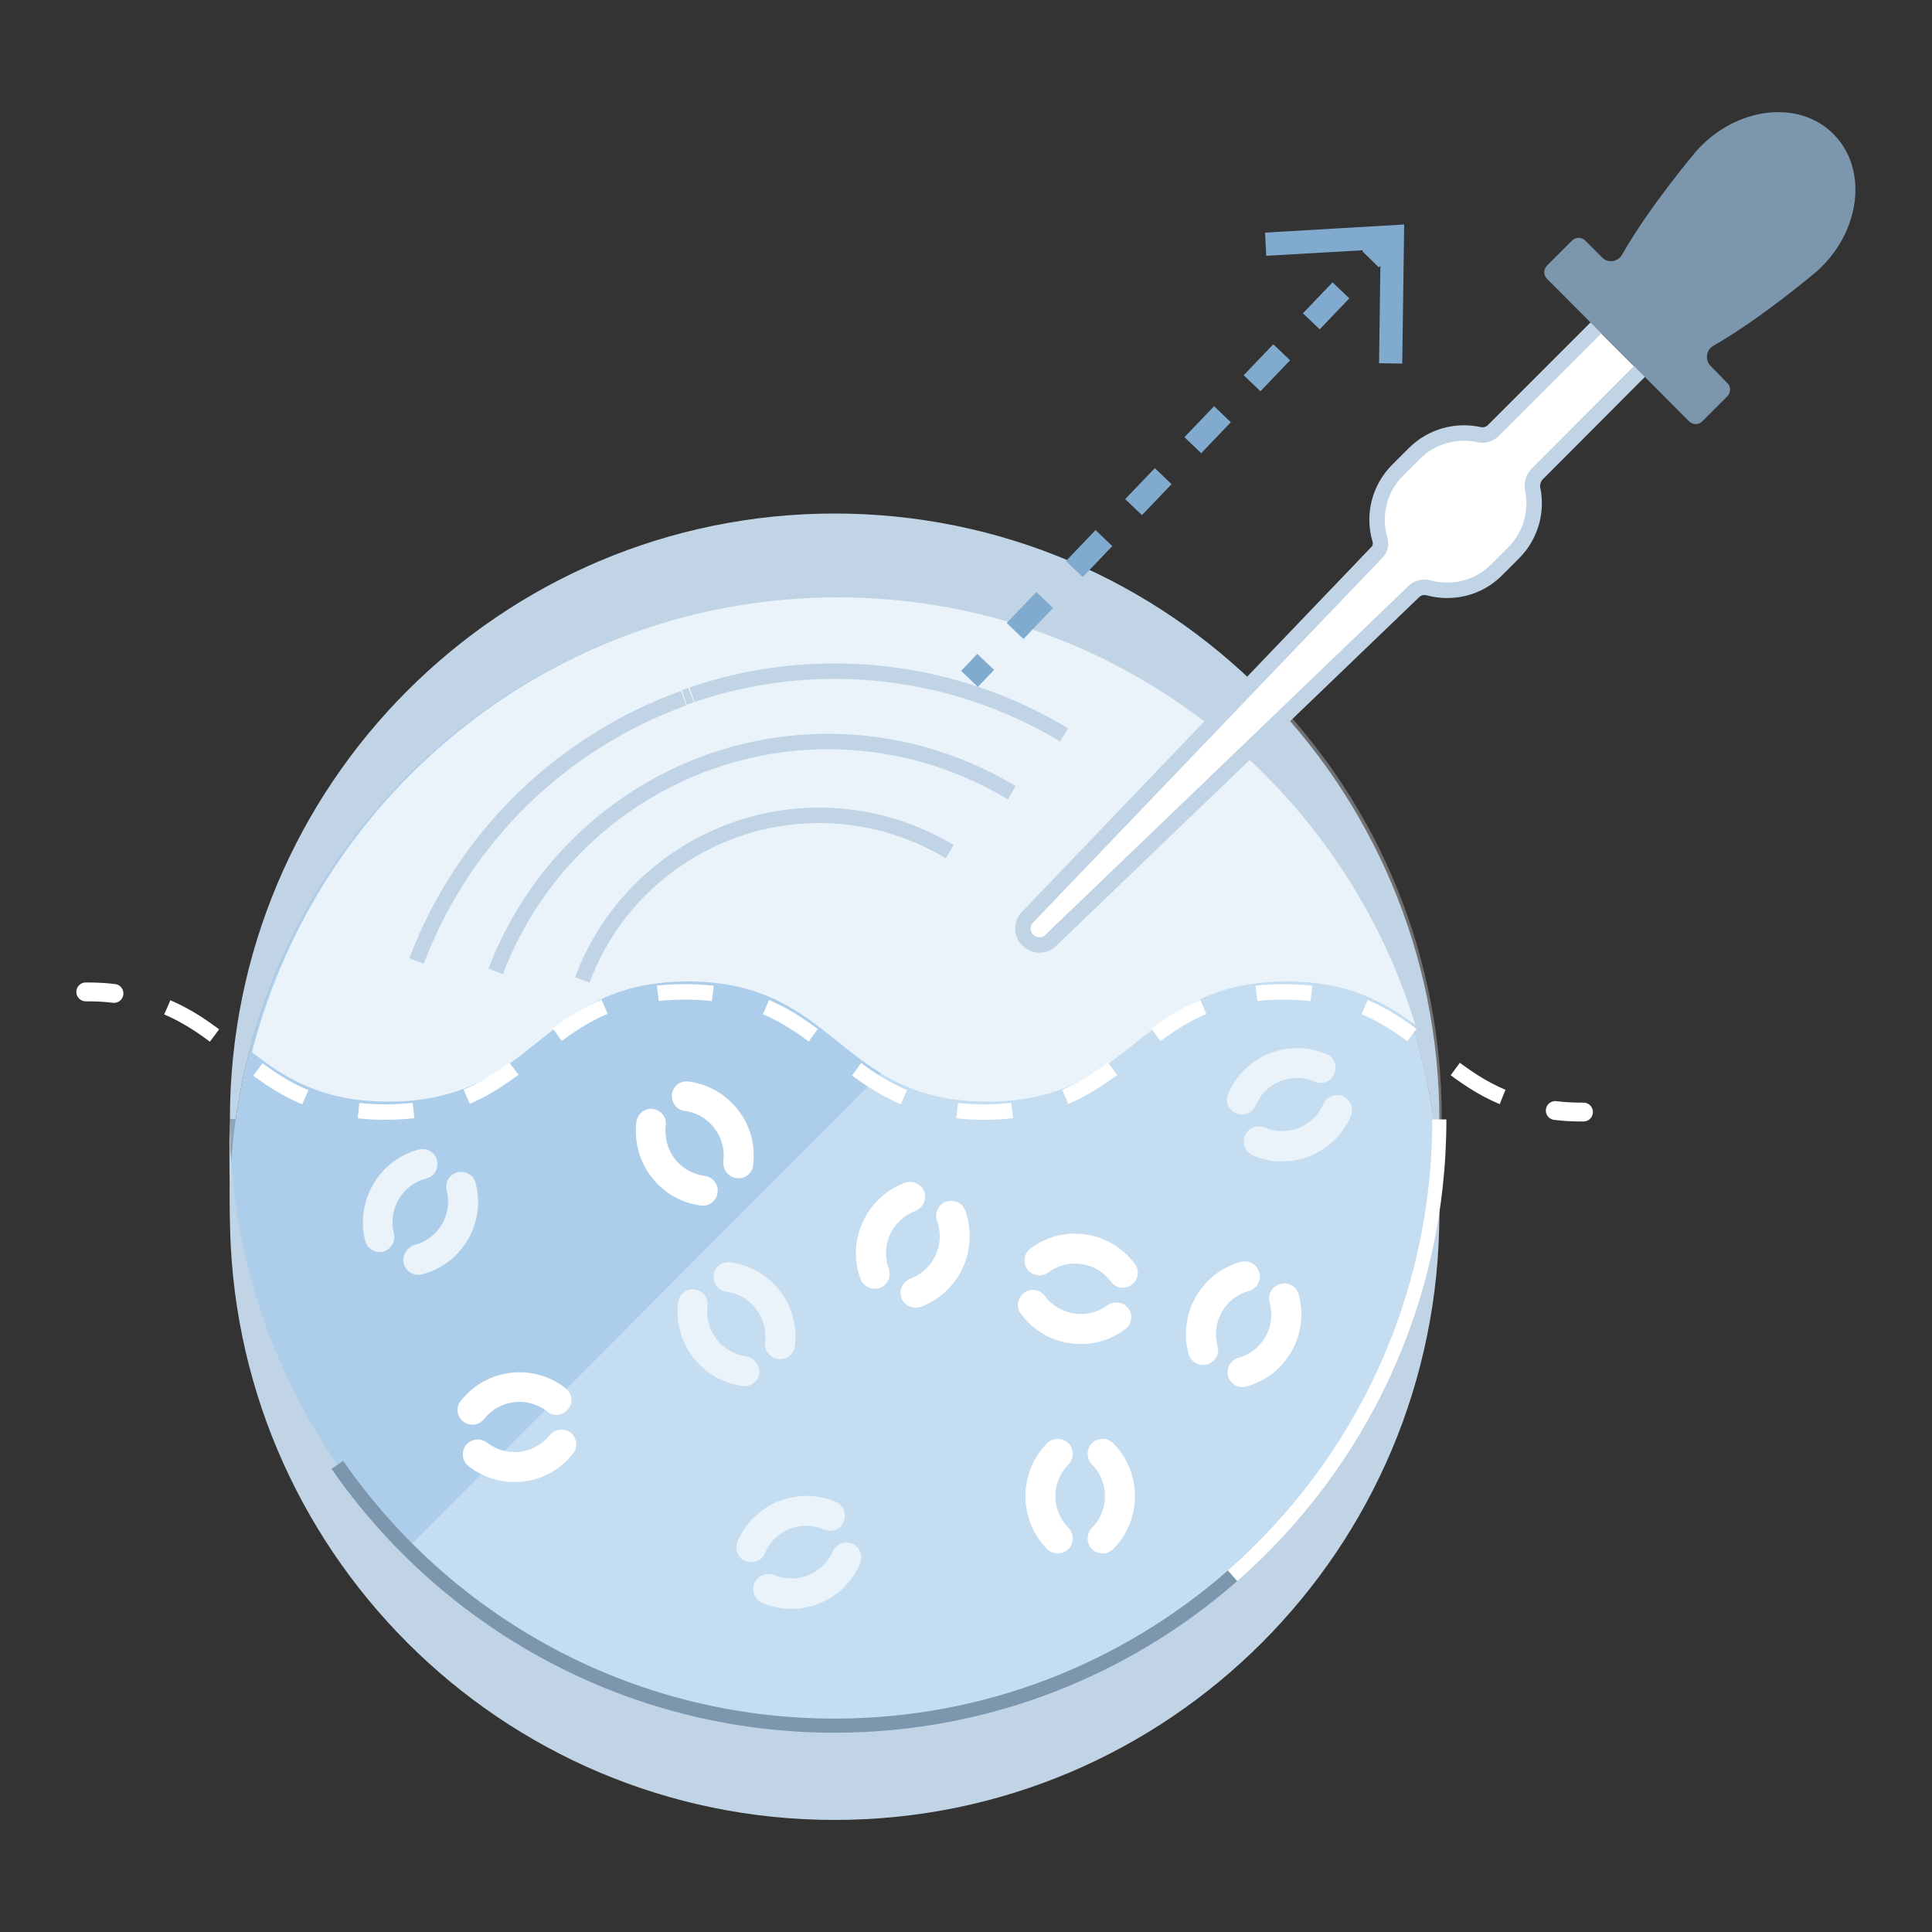 <?xml version="1.0" encoding="UTF-8"?> <!-- Generator: Adobe Illustrator 27.7.0, SVG Export Plug-In . SVG Version: 6.00 Build 0) --> <svg xmlns="http://www.w3.org/2000/svg" xmlns:xlink="http://www.w3.org/1999/xlink" version="1.1" id="レイヤー_1" x="0px" y="0px" width="500px" height="500px" viewBox="0 0 500 500" style="enable-background:new 0 0 500 500;" xml:space="preserve"><rect x="0" y="0" width="500" height="500" fill="#333333" stroke="none"/> <style type="text/css"> .st0{fill:#91A7B9;} .st1{fill:#ACCEEB;} .st2{opacity:0.3;fill:#FFFFFF;} .st3{fill:#C1D4E5;} .st4{fill:none;stroke:#7B96AD;stroke-width:3.648;stroke-miterlimit:10;} .st5{fill:none;stroke:#FFFFFF;stroke-width:3.648;stroke-miterlimit:10;} .st6{fill:#EBF3FA;} .st7{fill:none;stroke:#C1D4E5;stroke-width:4;stroke-miterlimit:10;} .st8{fill:none;stroke:#C1D4E5;stroke-width:4;stroke-miterlimit:10;stroke-dasharray:161.19;} .st9{fill:none;stroke:#C1D4E5;stroke-width:4;stroke-miterlimit:10;stroke-dasharray:1.865,0.249;} .st10{fill:#FFFFFF;} .st11{fill:none;stroke:#FFFFFF;stroke-width:4.879;stroke-linecap:round;stroke-miterlimit:10;} .st12{fill:none;stroke:#FFFFFF;stroke-width:4;stroke-miterlimit:10;stroke-dasharray:14.258,14.258;} .st13{fill:none;stroke:#C1D4E5;stroke-width:4;stroke-linejoin:round;stroke-miterlimit:10;} .st14{fill:#7B96AD;} .st15{fill:none;stroke:#80ABCF;stroke-width:6;stroke-linejoin:round;} .st16{fill:none;stroke:#80ABCF;stroke-width:6;stroke-linejoin:round;stroke-dasharray:11.091,11.091;} .st17{fill:#80ABCF;} </style> <g> <path class="st0" d="M59.5,289.7c0,86.6,70.1,156.9,156.5,156.9s156.5-70.2,156.5-156.9"></path> <path class="st1" d="M59.5,311.7c0-86.6,70.1-156.9,156.5-156.9s156.5,70.2,156.5,156.9"></path> <ellipse class="st1" cx="216" cy="311.7" rx="156.5" ry="156.9"></ellipse> <path class="st2" d="M327.3,178.3c61.1,61.2,61.1,160.5-0.1,221.8s-160.2,61.3-221.3,0.1"></path> <g> <path class="st3" d="M216,154.9c79,0,144.3,58.6,155,134.9h1.5c0-86.6-70.1-156.9-156.5-156.9S59.5,203.1,59.5,289.7h1.5 C71.8,213.5,137.1,154.9,216,154.9z"></path> </g> <path class="st3" d="M59.5,289.7c-0.3,4,0,20.3,0,24.4C59.5,400.8,129.6,471,216,471s156.5-70.2,156.5-156.9c0-4.1,0.3-20.4,0-24.4 c0,86.6-70.1,156.9-156.5,156.9S59.5,376.4,59.5,289.7z"></path> <path class="st4" d="M319,407.8c-27.5,24.1-63.6,38.8-103,38.8c-53.3,0-100.4-26.7-128.7-67.5"></path> <path class="st5" d="M372.5,289.7c0,47.1-20.7,89.3-53.5,118.1"></path> <path class="st6" d="M216.8,154.6c-72.9,0-134.2,50-151.6,117.7c8.7,6.8,18.2,12.8,35.3,12.8c38.8,0,38.8-31.1,77.5-31.1 c38.8,0,38.8,31.1,77.5,31.1c38.8,0,38.8-31.1,77.5-31.1c15.8,0,25.2,5.2,33.3,11.3C346.7,201.2,287.2,154.6,216.8,154.6z"></path> <path class="st7" d="M150.7,253.6C160.2,228,184.8,211,212,211c11.9,0,23.6,3.3,33.8,9.4"></path> <g> <path class="st8" d="M128.3,251.4c13.5-35.7,47.8-59.5,86-59.5c16.8,0,33.2,4.6,47.6,13.3"></path> </g> <g> <g> <path class="st7" d="M107.8,248.7c12.2-32.2,37.8-56.7,69.1-68"></path> <path class="st9" d="M177.1,180.5c0.6-0.2,1.2-0.4,1.9-0.7"></path> <path class="st7" d="M179.1,179.8c11.7-4,24.1-6.1,36.9-6.1c20.9,0,41.5,5.7,59.4,16.5"></path> </g> </g> <g> <g> <path class="st10" d="M292,338.6c1.3,1.7,0.9,4.1-0.8,5.4c-8.6,6.4-20.7,4.6-27-4c-1.3-1.7-0.9-4.1,0.8-5.4 c1.7-1.3,4.1-0.9,5.4,0.8c3.8,5.1,11.1,6.2,16.2,2.4C288.3,336.6,290.8,336.9,292,338.6z"></path> </g> <g> <path class="st10" d="M292.9,332.5c1.7-1.3,2.1-3.7,0.8-5.4c-6.4-8.6-18.5-10.4-27-4c-1.7,1.3-2.1,3.7-0.8,5.4 c1.3,1.7,3.7,2.1,5.4,0.8c5.1-3.8,12.4-2.8,16.2,2.4C288.8,333.4,291.2,333.8,292.9,332.5z"></path> </g> </g> <g> <g> <path class="st6" d="M196.5,355.4c-0.3,2.1-2.2,3.6-4.3,3.3c-10.6-1.4-18-11.1-16.7-21.7c0.3-2.1,2.2-3.6,4.3-3.3 c2.1,0.3,3.6,2.2,3.3,4.3c-0.8,6.4,3.7,12.2,10,13C195.2,351.4,196.7,353.3,196.5,355.4z"></path> </g> <g> <path class="st6" d="M201.4,351.7c2.1,0.3,4.1-1.2,4.3-3.3c1.4-10.6-6.1-20.3-16.7-21.7c-2.1-0.3-4.1,1.2-4.3,3.3 s1.2,4.1,3.3,4.3c6.3,0.8,10.8,6.7,10,13C197.7,349.4,199.2,351.4,201.4,351.7z"></path> </g> </g> <g> <g> <path class="st6" d="M192.9,404c-2-0.8-2.9-3.1-2-5.1c4.2-9.8,15.6-14.4,25.4-10.2c2,0.8,2.9,3.1,2,5.1c-0.8,2-3.1,2.9-5.1,2 c-5.9-2.5-12.7,0.2-15.2,6.1C197.2,403.9,194.9,404.8,192.9,404z"></path> </g> <g> <path class="st6" d="M195.2,409.7c-0.8,2,0.1,4.2,2,5.1c9.8,4.2,21.2-0.3,25.4-10.2c0.8-2-0.1-4.2-2-5.1c-2-0.8-4.2,0.1-5.1,2 c-2.5,5.9-9.4,8.6-15.2,6.1C198.3,406.9,196.1,407.8,195.2,409.7z"></path> </g> </g> <g> <g> <path class="st6" d="M99.2,323.9c-2.1,0.5-4.2-0.7-4.7-2.8c-2.6-10.3,3.6-20.9,13.9-23.6c2.1-0.5,4.2,0.7,4.7,2.8 c0.5,2.1-0.7,4.2-2.8,4.7c-6.2,1.6-9.9,7.9-8.4,14.1C102.5,321.2,101.2,323.3,99.2,323.9z"></path> </g> <g> <path class="st6" d="M104.5,327c0.5,2.1,2.6,3.3,4.7,2.8c10.3-2.6,16.6-13.2,13.9-23.6c-0.5-2.1-2.6-3.3-4.7-2.8 c-2.1,0.5-3.3,2.6-2.8,4.7c1.6,6.2-2.2,12.6-8.4,14.1C105.2,322.9,104,325,104.5,327z"></path> </g> </g> <g> <g> <path class="st10" d="M227.7,333.3c-2,0.7-4.2-0.3-5-2.3c-3.7-10,1.5-21.2,11.5-24.9c2-0.7,4.2,0.3,5,2.3c0.7,2-0.3,4.2-2.3,5 c-6,2.2-9.1,8.9-6.9,14.9C230.7,330.4,229.7,332.6,227.7,333.3z"></path> </g> <g> <path class="st10" d="M233.3,335.9c0.7,2,3,3,5,2.3c10-3.7,15.1-14.8,11.5-24.9c-0.7-2-3-3-5-2.3c-2,0.7-3,3-2.3,5 c2.2,6-0.9,12.7-6.9,14.9C233.6,331.7,232.6,333.9,233.3,335.9z"></path> </g> </g> <g> <g> <path class="st10" d="M276.5,400.9c-1.5,1.5-4,1.5-5.5,0c-7.5-7.6-7.5-19.8,0-27.4c1.5-1.5,4-1.5,5.5,0c1.5,1.5,1.5,4,0,5.5 c-4.5,4.5-4.5,11.9,0,16.4C278,396.9,278,399.4,276.5,400.9z"></path> </g> <g> <path class="st10" d="M282.6,400.9c1.5,1.5,4,1.5,5.5,0c7.5-7.6,7.5-19.8,0-27.4c-1.5-1.5-4-1.5-5.5,0c-1.5,1.5-1.5,4,0,5.5 c4.5,4.5,4.5,11.9,0,16.4C281.1,396.9,281.1,399.4,282.6,400.9z"></path> </g> </g> <g> <g> <path class="st10" d="M185.7,308.7c-0.3,2.1-2.2,3.6-4.3,3.3c-10.6-1.4-18-11.1-16.7-21.7c0.3-2.1,2.2-3.6,4.3-3.3 c2.1,0.3,3.6,2.2,3.3,4.3c-0.8,6.4,3.7,12.2,10,13C184.5,304.6,186,306.5,185.7,308.7z"></path> </g> <g> <path class="st10" d="M190.6,304.9c2.1,0.3,4.1-1.2,4.3-3.3c1.4-10.6-6.1-20.3-16.7-21.7c-2.1-0.3-4.1,1.2-4.3,3.3 s1.2,4.1,3.3,4.3c6.3,0.8,10.8,6.7,10,13C187,302.7,188.5,304.6,190.6,304.9z"></path> </g> </g> <g> <g> <path class="st6" d="M319.9,288.1c-2-0.8-2.9-3.1-2-5.1c4.2-9.8,15.6-14.4,25.4-10.2c2,0.8,2.9,3.1,2,5.1c-0.8,2-3.1,2.9-5.1,2 c-5.9-2.5-12.7,0.2-15.2,6.1C324.1,288.1,321.9,289,319.9,288.1z"></path> </g> <g> <path class="st6" d="M322.2,293.9c-0.8,2,0.1,4.2,2,5.1c9.8,4.2,21.2-0.3,25.4-10.2c0.8-2-0.1-4.2-2-5.1c-2-0.8-4.2,0.1-5.1,2 c-2.5,5.9-9.4,8.6-15.2,6.1C325.3,291,323,291.9,322.2,293.9z"></path> </g> </g> <g> <g> <path class="st10" d="M119.9,367.9c-1.7-1.3-2-3.8-0.6-5.4c6.6-8.4,18.8-9.8,27.1-3.2c1.7,1.3,2,3.8,0.6,5.4 c-1.3,1.7-3.8,2-5.4,0.6c-5-4-12.3-3.1-16.3,1.9C124,368.9,121.6,369.2,119.9,367.9z"></path> </g> <g> <path class="st10" d="M120.6,374c-1.3,1.7-1,4.1,0.6,5.4c8.4,6.6,20.5,5.2,27.1-3.2c1.3-1.7,1-4.1-0.6-5.4 c-1.7-1.3-4.1-1-5.4,0.6c-4,5-11.3,5.9-16.3,1.9C124.4,372.1,122,372.3,120.6,374z"></path> </g> </g> <g> <g> <path class="st10" d="M312.4,353.1c-2.1,0.6-4.2-0.6-4.8-2.7c-2.8-10.3,3.2-21,13.5-23.8c2.1-0.6,4.2,0.6,4.8,2.7 c0.6,2.1-0.6,4.2-2.7,4.8c-6.2,1.7-9.8,8.1-8.1,14.3C315.7,350.4,314.5,352.5,312.4,353.1z"></path> </g> <g> <path class="st10" d="M317.8,356.1c0.6,2.1,2.7,3.3,4.8,2.7c10.3-2.8,16.3-13.5,13.5-23.8c-0.6-2.1-2.7-3.3-4.8-2.7 c-2.1,0.6-3.3,2.7-2.7,4.8c1.7,6.2-1.9,12.6-8.1,14.3C318.5,351.9,317.3,354.1,317.8,356.1z"></path> </g> </g> <g> <path class="st11" d="M22.2,256.7c2.6,0,5,0.1,7.3,0.4"></path> <path class="st12" d="M43.3,260.7c19.6,8.4,26.4,27.1,56.4,27.1c38.8,0,38.8-31.1,77.5-31.1c38.8,0,38.8,31.1,77.5,31.1 c38.8,0,38.8-31.1,77.5-31.1c33.3,0,38,22.9,63.2,29.4"></path> <path class="st11" d="M402.5,287.4c2.3,0.3,4.7,0.4,7.3,0.4"></path> </g> <g> <path class="st10" d="M397.7,122.8l26.6-26.6L413.1,85l-26.5,26.6c-0.9,0.9-2.3,1.4-3.6,1.1c-5.9-1.3-12.3,0.3-16.9,4.9l-4.3,4.3 c-4.8,4.8-6.4,11.7-4.6,17.8c0.4,1.3,0.1,2.7-0.9,3.6l-90.3,94.3c-1.6,1.7-1.6,4.3,0.1,5.9l0,0c1.6,1.6,4.3,1.7,5.9,0.1l94.1-90.4 c1-0.9,2.3-1.2,3.6-0.9c6.1,1.7,13,0.2,17.8-4.7l4.3-4.3c4.6-4.6,6.2-11,4.9-16.8C396.5,125.2,396.8,123.8,397.7,122.8z"></path> <path class="st13" d="M397.7,122.8l30.5-30.6l-11.5-11l-30.2,30.2c-0.9,0.9-2.3,1.4-3.6,1.1c-5.9-1.3-12.3,0.3-16.9,4.9l-4.3,4.3 c-4.8,4.8-6.4,11.7-4.6,17.8c0.4,1.3,0.1,2.7-0.9,3.6l-90.3,94.3c-1.6,1.7-1.6,4.3,0.1,5.9l0,0c1.6,1.6,4.3,1.7,5.9,0.1l94.1-90.4 c1-0.9,2.3-1.2,3.6-0.9c6.1,1.7,13,0.2,17.8-4.7l4.3-4.3c4.6-4.6,6.2-11,4.9-16.8C396.5,125.2,396.8,123.8,397.7,122.8z"></path> <path class="st14" d="M442.7,94.7c-1.5-1.5-1.2-4.1,0.7-5.2c12.3-7,26.7-19.2,26.7-19.2c11.4-10.1,13.5-26.5,4.4-35.6 c-9-9.1-25.4-7-35.5,4.4c0,0-12.2,14.4-19.2,26.8c-1.1,1.9-3.7,2.3-5.2,0.7l-4.3-4.3c-1-1-2.6-1-3.5,0l-6.4,6.4c-1,1-1,2.6,0,3.5 l36.7,36.8c1,1,2.6,1,3.5,0l6.4-6.4c1-1,1-2.6,0-3.5L442.7,94.7z"></path> </g> <g> <g> <line class="st15" x1="250.9" y1="175.7" x2="255.1" y2="171.3"></line> <line class="st16" x1="262.7" y1="163.3" x2="350.9" y2="71.1"></line> <line class="st15" x1="354.7" y1="67.1" x2="358.9" y2="62.8"></line> <g> <polygon class="st17" points="362.9,94.1 356.9,94 357.3,64.5 327.7,66.2 327.4,60.2 363.4,58.1 "></polygon> </g> </g> </g> </g> </svg> 
